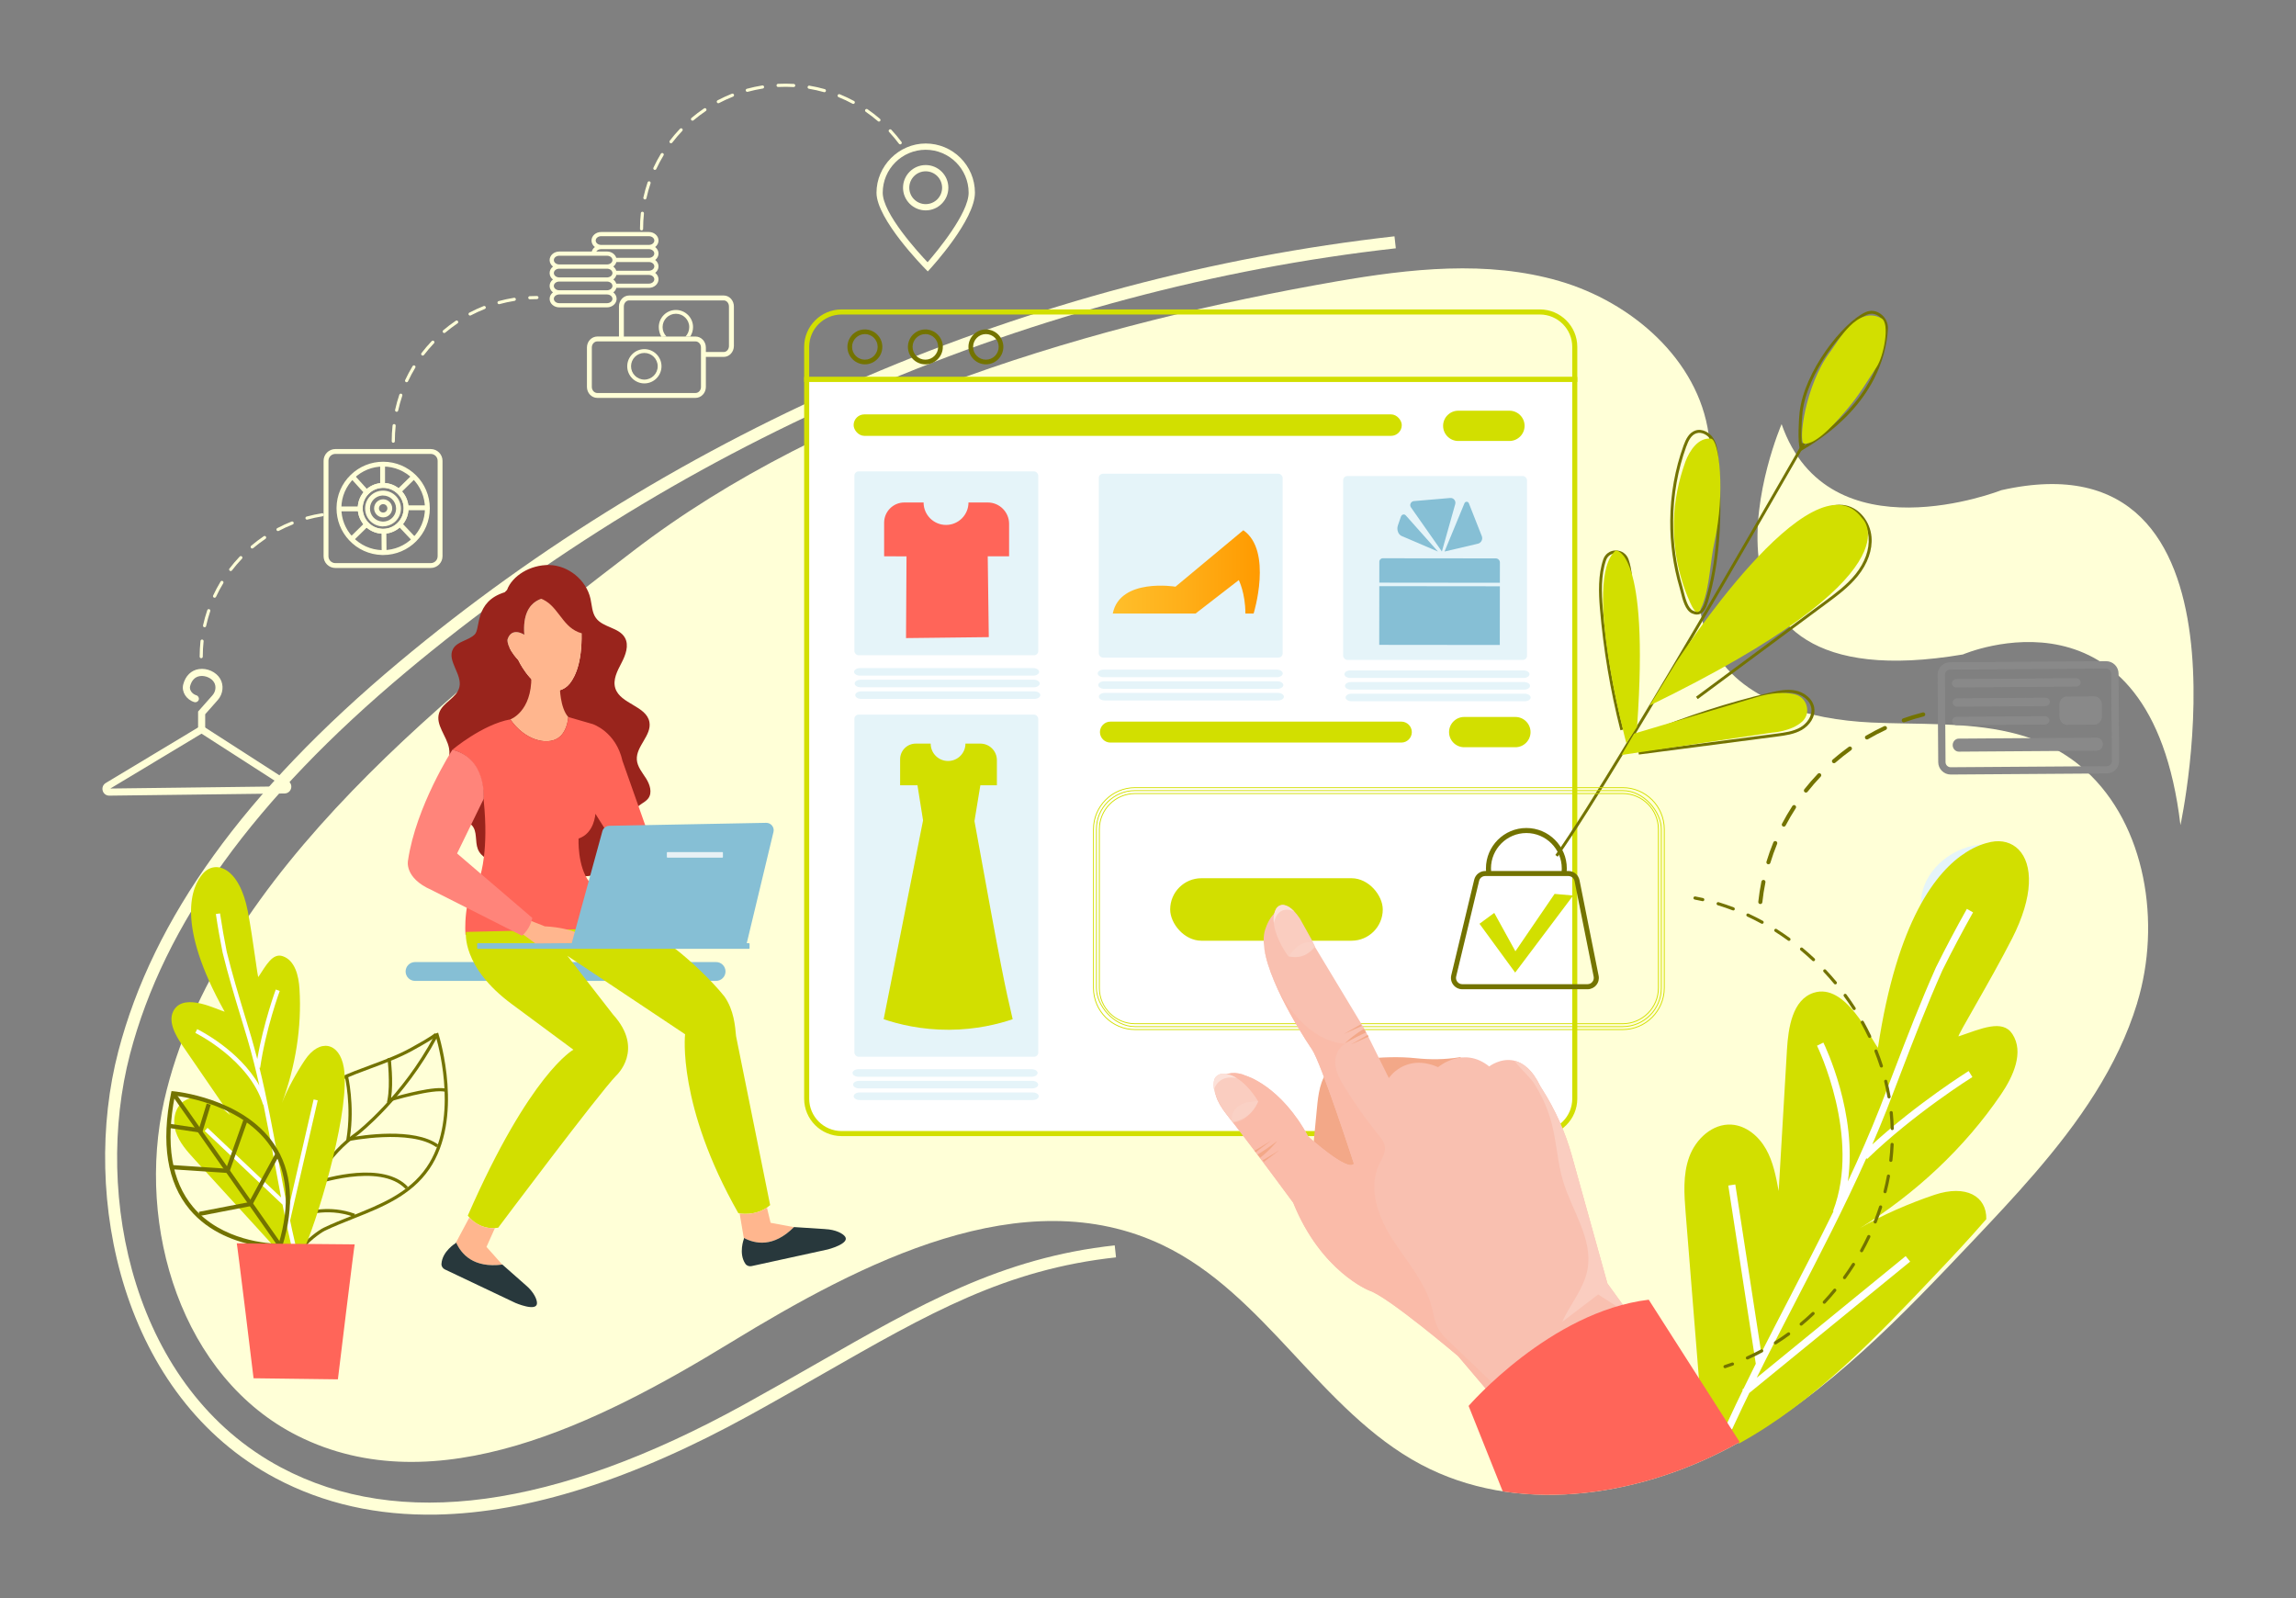 <?xml version="1.0" encoding="UTF-8"?>
<svg id="Layer_1" data-name="Layer 1" xmlns="http://www.w3.org/2000/svg" xmlns:xlink="http://www.w3.org/1999/xlink" viewBox="0 0 1080 751.83">
  <rect x="0" y="0" width="1080" height="751.83" fill="#808080" stroke="none"/>
  <defs>
    <style>
      .cls-1 {
        fill: #fff;
      }

      .cls-2 {
        fill: #e8f1f5;
      }

      .cls-3 {
        fill: #d2df00;
      }

      .cls-4 {
        opacity: .22;
      }

      .cls-4, .cls-5 {
        fill: #fce1d9;
      }

      .cls-6 {
        fill: #ffffd7;
      }

      .cls-7 {
        fill: #ff6559;
      }

      .cls-8 {
        fill: #99241c;
      }

      .cls-9 {
        fill: #ff847a;
      }

      .cls-10 {
        fill: #facdc0;
      }

      .cls-11 {
        fill: #e5f4f9;
      }

      .cls-12 {
        fill: url(#_Áåçûìÿííûé_ãðàäèåíò_11);
      }

      .cls-13 {
        fill: #fabba9;
      }

      .cls-14 {
        fill: #28383c;
      }

      .cls-15 {
        fill: #898989;
      }

      .cls-16 {
        fill: #ffb68e;
      }

      .cls-17 {
        fill: #86bfd5;
      }

      .cls-18 {
        clip-path: url(#clippath);
      }

      .cls-19, .cls-20 {
        fill: none;
      }

      .cls-21 {
        fill: #737300;
      }

      .cls-22 {
        fill: #ff6558;
      }

      .cls-23 {
        fill: #f3a888;
      }

      .cls-24 {
        fill: #f9c0b0;
      }

      .cls-20 {
        stroke: #d2df00;
        stroke-miterlimit: 10;
        stroke-width: .4px;
      }
    </style>
    <clipPath id="clippath">
      <path class="cls-19" d="m77.24,517.7c-13.44,59.51,8.31,130.4,62.84,157.74,64.92,32.55,141.47-5.93,203.43-43.81,61.96-37.87,137.76-77.16,203.33-45.95,48.26,22.97,74.33,78.1,121.52,103.2,44.52,23.68,100.53,15.72,145.09-7.89,44.56-23.61,80.07-60.88,114.74-97.5,31.39-33.15,63.77-67.96,77.1-111.63,13.33-43.66,1.15-98.76-39.31-119.92-25.83-13.51-56.67-10.71-85.79-12.08-29.12-1.37-61.93-10.07-75.13-36.06-15.23-29.99,3.38-66.3-1.34-99.6-4.96-35.07-36.15-62.05-70.16-71.96-34-9.91-70.41-5.85-105.3.23-111.74,19.47-238.91,56.55-330.28,126.63-82.93,63.61-196.61,151.7-220.75,258.59Z"/>
    </clipPath>
    <linearGradient id="_Áåçûìÿííûé_ãðàäèåíò_11" data-name="Áåçûìÿííûé ãðàäèåíò 11" x1="523.43" y1="269.01" x2="592.6" y2="269.01" gradientUnits="userSpaceOnUse">
      <stop offset="0" stop-color="#ffbf2b"/>
      <stop offset=".45" stop-color="#ffb01a"/>
      <stop offset="1" stop-color="#ff9a00"/>
      <stop offset="1" stop-color="#fff"/>
    </linearGradient>
  </defs>
  <g>
    <path class="cls-6" d="m1005.29,471.86c-9.21,30.17-27.52,56.11-48.32,80.21-9.3,10.78-19.08,21.17-28.78,31.42-33.71,35.6-68.21,71.83-111.06,95.49-1.22.69-2.44,1.35-3.67,2-44.56,23.61-100.57,31.57-145.09,7.89-47.19-25.11-73.26-80.24-121.52-103.21-65.57-31.21-141.37,8.08-203.34,45.95-61.96,37.88-138.51,76.36-203.44,43.81-54.53-27.35-76.27-98.24-62.84-157.75,24.14-106.89,137.82-194.98,220.75-258.6,91.37-70.09,218.54-107.16,330.28-126.63,34.9-6.07,71.29-10.14,105.29-.22,34.01,9.91,65.2,36.89,70.16,71.97,4.71,33.3-13.89,69.6,1.35,99.6,13.19,25.99,46,34.69,75.12,36.06,21.77,1.02,44.49-.28,65.36,4.64,7.05,1.65,13.89,4.02,20.43,7.43,5.55,2.9,10.57,6.45,15.06,10.52,28.25,25.55,35.75,71.73,24.24,109.4Z"/>
    <path class="cls-6" d="m205.54,712.44c-27.99.56-53.32-5.13-75.88-17.1-72.15-38.29-91.96-132.1-73.98-200.92,16.31-62.41,59.41-122.19,131.76-182.76,131.58-110.15,297.96-181.36,468.5-200.5l.63,5.64c-169.44,19.02-334.75,89.77-465.49,199.21-71.42,59.79-113.91,118.62-129.92,179.84-17.43,66.73,1.58,157.57,71.15,194.49,55.38,29.39,128.61,19.41,217.65-29.64,12.2-6.73,23.54-13.21,34.32-19.38,48.55-27.78,86.91-49.73,140.07-55.51l.61,5.64c-51.98,5.65-88,26.26-137.86,54.79-10.8,6.18-22.17,12.69-34.4,19.42-54.99,30.3-104.21,45.91-147.16,46.78Z"/>
    <path class="cls-6" d="m838.04,199.5s-57.19,132.43,85.28,108.35c0,0,88.29-38.12,102.33,80.26,0,0,40.13-185.61-84.28-157.52,0,0-81.27,32.11-103.34-31.1Z"/>
    <ellipse class="cls-11" cx="929.01" cy="419.77" rx="26.59" ry="21.07" transform="translate(-85.42 520.74) rotate(-30)"/>
  </g>
  <g>
    <path class="cls-15" d="m991.01,363.82l-73.4.51c-3.23.02-5.88-2.59-5.9-5.82l-.29-41.09c-.02-3.23,2.59-5.88,5.82-5.9l73.4-.51c3.23-.02,5.88,2.59,5.9,5.82l.29,41.09c.02,3.23-2.59,5.88-5.82,5.9Zm-73.75-48.84c-1.33,0-2.4,1.1-2.4,2.43l.29,41.09c0,1.33,1.1,2.4,2.43,2.4l73.4-.51c1.33,0,2.4-1.1,2.4-2.43l-.29-41.09c0-1.33-1.1-2.4-2.43-2.4l-73.4.51Z"/>
    <g>
      <path class="cls-15" d="m920.23,323.36l56.41-.4c1.13,0,2.05-.91,2.04-1.99s-.94-1.97-2.07-1.96l-56.41.4c-1.13,0-2.05.91-2.04,1.99,0,1.09.94,1.97,2.07,1.96Z"/>
      <path class="cls-15" d="m920.59,332.42l41.57-.29c1.13,0,2.05-.91,2.04-1.99s-.94-1.97-2.07-1.96l-41.57.29c-1.13,0-2.05.91-2.04,1.99s.94,1.97,2.07,1.96Z"/>
      <path class="cls-15" d="m961.93,340.82c1.13,0,2.05-.91,2.04-1.99s-.94-1.97-2.07-1.96l-41.57.29c-1.13,0-2.05.91-2.04,1.99s.94,1.97,2.07,1.96l41.57-.29Z"/>
      <path class="cls-15" d="m986.24,346.98l-64.85.45c-1.6.01-2.89,1.4-2.88,3.09.01,1.69,1.33,3.06,2.92,3.05l64.85-.45c1.6-.01,2.89-1.4,2.88-3.09-.01-1.69-1.33-3.06-2.92-3.05Z"/>
    </g>
    <path class="cls-15" d="m985.13,327.54l-12.95.09c-1.94.01-3.52,1.8-3.5,3.97l.04,5.43c.02,2.17,1.62,3.94,3.56,3.92l12.95-.09c1.94-.01,3.52-1.8,3.5-3.97l-.04-5.43c-.02-2.17-1.62-3.94-3.56-3.92Z"/>
  </g>
  <g>
    <path class="cls-17" d="m336.84,452.54h-141.62c-2.43,0-4.43,1.99-4.43,4.43s1.99,4.43,4.43,4.43h141.62c2.43,0,4.43-1.99,4.43-4.43s-1.99-4.43-4.43-4.43Z"/>
    <g>
      <path class="cls-8" d="m298.8,381.31c.87-2.73,4.48-3.48,6.17-5.81,1.95-2.69.72-6.5-1.06-9.31-1.78-2.81-4.13-5.52-4.35-8.83-.43-6.33,7.03-11.43,5.92-17.68-1.36-7.63-13.64-8.51-16.03-15.88-1.3-4,.91-8.19,2.86-11.91,1.95-3.72,3.69-8.31,1.61-11.96-2.75-4.82-10.27-4.71-13.56-9.18-1.89-2.56-1.91-5.98-2.6-9.09-1.95-8.79-10.39-15.7-19.39-15.88-9-.18-17.44,5.12-19.86,11.71l-1.1,1.1c-14.29,4.4-11.31,17.02-14.06,19.8-2.93,2.96-8.22,3.2-10.24,6.85-3.05,5.49,4.43,11.91,2.97,18.02-1.21,5.07-7.89,7.15-9.52,12.09-1.84,5.58,3.6,10.83,4.66,16.62.71,3.89-.62,7.84-2.18,11.47-1.56,3.63-3.4,7.24-3.78,11.18-.38,3.93,1.11,8.37,4.65,10.12,3.81,1.88,9.11.37,12.03,3.45,2.7,2.85,1.4,7.57,2.83,11.22,1.46,3.72,5.63,5.77,9.61,6.02,3.98.26,7.9-.92,11.78-1.85,3.88-.93,8-1.63,11.82-.47,3.04.93,5.59,2.96,8.15,4.84,2.56,1.88,5.32,3.71,8.47,4.14,3.15.43,6.76-.97,7.91-3.93,1.04-2.68-.11-5.95,1.35-8.43,1.42-2.41,4.71-2.98,7.48-2.54,2.76.44,5.42,1.6,8.21,1.66,2.8.05,5.98-1.54,6.31-4.32.63-5.23-8.68-8.22-7.07-13.24Zm-30.82-59.77c-2.53,3.21-6.92,4.42-10.74,2.97-8.59-3.26-13.45-14.04-13.45-14.04-5.71-6.15-5.05-9.67-5.05-9.67,1.98-6.15,7.91-2.2,7.91-2.2-1.54-18.68,12.31-17.58,12.31-17.58,12.97-.22,14.51,14.29,14.51,14.29.71,14.76-2.44,22.37-5.48,26.24Z"/>
      <path class="cls-16" d="m257.24,324.51c3.82,1.45,8.21.24,10.74-2.97,3.04-3.87,6.2-11.47,5.48-26.24,0,0-1.54-14.51-14.51-14.29,0,0-13.85-1.1-12.31,17.58,0,0-5.93-3.96-7.91,2.2,0,0-.66,3.52,5.05,9.67,0,0,4.86,10.79,13.45,14.04Z"/>
      <path class="cls-16" d="m263.35,323s0,9.89,3.96,14.29c-.16,1.81-.87,7.29-4.84,9.89-5.43,3.56-15.73.9-22.42-8.79,0,0,10.11-3.52,9.89-20.22,0,0,8.35,7.25,13.41,4.84Z"/>
      <path class="cls-8" d="m277.83,297.79c-3.86,1.16-8-1.01-10.84-3.88-2.84-2.87-4.88-6.46-7.79-9.25-2.91-2.79-7.21-4.75-10.97-3.29,0,0,8.82-6.93,18.46-2.04,3.84,1.95,6.42,5.66,7.55,9.82.72,2.66,2.4,5.92,6.27,7.25l-2.67,1.38Z"/>
      <path class="cls-22" d="m277.2,414.87c-5.71-7.47-5.05-20.44-5.05-20.44,7.47-2.42,7.91-11.65,7.91-11.65l4.29,6.81,19.34-.88-10.88-30.77c-3.08-13.85-14.07-17.36-14.07-17.36l-11.43-3.3c-.16,1.81-.87,7.29-4.84,9.89-5.43,3.56-15.73.9-22.42-8.79-13.19,2.42-27.25,14.29-27.25,14.29,16.04,3.96,14.73,23.96,14.73,23.96,2.42,23.08-1.54,34.95-1.54,34.95-8.57,9.89-7.03,28.13-7.03,28.13l82.2-3.3-12.73-9.81c-3.66-2.82-6.94-6.11-9.74-9.78l-1.49-1.94Z"/>
      <path class="cls-3" d="m219.17,438.38s-2.2,16.48,21.76,34.07l28.79,21.32s-20.22,10.77-49.67,78.02c0,0,5.05,7.25,14.29,5.71,0,0,47.03-62.78,55.53-71.58,0,0,13.48-12.16-1.47-28.65l-21.54-27.69,55.39,36.92s-3.88,33.33,25.06,84.18c0,0,8.35,1.9,14.95-3.81l-16.04-79.49c-.43-4.59-.95-12.23-5.49-18.68-6.3-7.91-16.85-17.58-22.86-22.2-5.57-3.37-11.14-6.74-16.7-10.11l-81.98,1.98Z"/>
      <g>
        <rect class="cls-17" x="224.45" y="443.66" width="128.13" height="2.64" rx=".3" ry=".3"/>
        <path class="cls-16" d="m249.61,433.11l6.7,2.64s15.93.33,22.53,7.8l-27.03.22-6.15-4.51,3.96-6.15Z"/>
        <path class="cls-17" d="m268.84,443.99l14.49-52.96c.4-1.5,1.75-2.55,3.3-2.58l73.75-1.4c2.28-.04,3.99,2.08,3.45,4.3l-12.57,52.32-82.42.33Z"/>
        <rect class="cls-2" x="313.68" y="400.8" width="26.37" height="2.64" rx=".3" ry=".3"/>
      </g>
      <path class="cls-9" d="m212.8,352.67s-17.14,26.59-20.88,52.09c0,0-1.98,8.13,10.99,13.85l42.64,21.54c.86-.76,2.05-1.98,3.08-3.74,1.05-1.8,1.53-3.48,1.76-4.62-11.79-10.11-23.59-20.22-35.39-30.33l12.53-25.71s1.54-19.12-14.73-23.08Z"/>
      <path class="cls-16" d="m228.84,586.52l3.96-8.84c-6.34.43-10.45-3.26-12.02-5l-6.26,11.74c2.46,5.47,8.14,12.19,21.79,10.43l-.22-.19-7.25-8.13Z"/>
      <path class="cls-14" d="m247.31,604.54l-10.99-9.7c-13.65,1.77-19.33-4.96-21.79-10.43l-.18.35s-6.34,3.81-6.69,9.77c-.06,1.11.62,2.13,1.62,2.6l33.2,15.76s9.91,4.26,10.11.22c.09-1.82-1.49-5.38-5.27-8.57Z"/>
      <path class="cls-16" d="m373.19,577.18l-10.71-1.99-1.73-7.16c-5.22,3.55-11.01,3.05-12.84,2.77l1.95,11.48c5.29,2.82,13.9,4.66,23.61-5.09l-.29-.02Z"/>
      <path class="cls-14" d="m388.11,578.14l-14.63-.94c-9.72,9.75-18.32,7.91-23.61,5.09l.07.39s-2.69,6.89.69,11.82c.63.91,1.79,1.3,2.87,1.07l35.9-7.85s10.45-2.7,8.13-6.01c-1.04-1.49-4.47-3.34-9.42-3.55Z"/>
    </g>
  </g>
  <g>
    <g>
      <path class="cls-21" d="m141.01,590.58l-.76-1.52c-5.67-13.67-8.59-25.05-9.21-35.88-.88-15.3,4.61-29.13,15.05-37.95,8-6.76,18.18-10.52,28.02-14.16,6.49-2.4,13.2-4.88,19.14-8.19l.33-.18c9.87-5.4,10.96-6.66,11.08-6.86-.03.04-.08.21-.01.41l1.43-.5h0s0,0,0,0c.02.05.03.1.05.15.86,2.71,12.15,40.27-4.22,64.06-8.61,12.52-22.38,17.99-35.68,23.28-4.48,1.78-9.11,3.62-13.45,5.7-1.82.87-9.19,6.07-10.39,9.56-.2.57-.2,1.03-.02,1.39l-1.36.68Zm64.03-103.03c-1.38,1.12-4.39,3.01-10.74,6.49l-.32.17c-6.04,3.36-12.81,5.86-19.35,8.29-9.72,3.6-19.77,7.31-27.57,13.9-10.07,8.5-15.36,21.88-14.52,36.7.59,10.38,3.35,21.3,8.65,34.3,1.93-4.04,9.2-9,10.91-9.82,4.39-2.1,9.04-3.95,13.55-5.74,13.1-5.21,26.64-10.59,34.99-22.73,14.77-21.47,6.38-54.62,4.38-61.55Z"/>
      <path class="cls-21" d="m140.17,586.87c-.02-.33-1.58-33.63,27.61-54.48.19-.15,21.26-16.53,36.54-45.22l1.34.71c-15.44,28.99-36.76,45.56-36.97,45.73-28.54,20.38-27.01,52.85-27,53.18l-1.51.09Z"/>
      <path class="cls-21" d="m182.01,518.56l.25-1.24c1.47-7.37,0-19.35,0-19.47l1.5-.19c.06.48,1.37,11.14.21,18.73,4.61-1.34,21.07-5.9,26.19-4.19l-.48,1.44c-5.4-1.8-26.24,4.49-26.45,4.55l-1.21.37Z"/>
      <path class="cls-21" d="m205.3,539.68c-12.09-8.8-41.18-2.96-41.47-2.9l-1.08.22.18-1.09c2.6-15.57-.71-29.5-.75-29.64l1.47-.36c.03.14,3.27,13.73.94,29.17,5.52-1.01,30.18-4.94,41.6,3.37l-.89,1.23Z"/>
      <path class="cls-21" d="m190.79,559.3c-12.03-12.76-43.23-1.81-43.54-1.7l-1.09.39.08-1.15c.73-10.62-10.01-27.8-10.12-27.97l1.28-.81c.44.7,10.42,16.66,10.39,27.76,5.74-1.89,32.55-9.81,44.1,2.45l-1.1,1.04Z"/>
      <path class="cls-21" d="m141.38,572.63l-10.2-16.87,1.3-.78,9.52,15.75c2.59-.96,12.83-4.15,24.96.23l-.52,1.43c-13.21-4.77-24.34-.07-24.46-.02l-.61.26Z"/>
    </g>
    <g>
      <path class="cls-3" d="m143.26,587.12c8.04-19,21.54-66.46,18.46-84.95-1.98-11.9-11.41-13.89-18.35-3.47-3.81,5.71-8.27,13.69-10.73,20.1,6.32-17.06,9.37-35.54,8.23-53.7-.38-6.09-2.09-13.33-7.85-15.31-4.77-1.64-7.78,4.17-11.47,9.74-.4.6-2.4-17.3-4.96-30.75-3.97-20.83-15.3-24.62-21.23-17.76-5.05,5.85-12.99,23.21,10.32,64.87-3.33-.81-18.35-8.93-23.65-1.12-3.5,5.16.37,12.05,3.9,17.19l22.38,32.61c-3.07-2.74-6.22-5.52-10.01-7.11-3.79-1.59-8.42-1.79-11.82.52-4.4,2.99-5.42,9.32-3.79,14.38,1.63,5.06,5.31,9.16,8.9,13.08,12.63,13.83,25.26,27.67,37.88,41.5l13.78.18Z"/>
      <path class="cls-1" d="m136.44,574.21l13.02-56.61-1.93-.45-12.05,52.43c-1.56-7.69-3.01-15.51-4.51-23.67-2.65-14.4-5.37-29.18-8.92-43.66l.32.05c2.6-18.19,9.14-35.98,9.21-36.16l-1.86-.69c-.06.17-5.79,15.75-8.7,32.75-.88-3.41-1.79-6.81-2.77-10.17-.81-2.71-1.63-5.42-2.45-8.13l-.57-1.87c-3.1-10.2-6.09-20.19-8.58-30.35-.59-2.93-1.15-5.9-1.67-8.9-.53-3-1.02-6.05-1.48-9.13l-1.96.29c.46,3.11.96,6.16,1.49,9.18.53,3.02,1.09,6,1.69,8.99,2.51,10.25,5.51,20.27,8.62,30.5l.57,1.87c.82,2.71,1.64,5.42,2.45,8.12,2.12,7.21,3.96,14.57,5.62,21.98-9.44-16.68-28.31-26.04-29.23-26.49l-.87,1.78c.25.12,25.47,12.62,31.89,33.78l.15-.05c1.84,8.92,3.5,17.87,5.12,26.68,1.03,5.62,2.09,11.33,3.19,17.01l-34.6-32.75-1.36,1.44,36.63,34.67c.5,2.53,1.02,5.04,1.54,7.54l-.11.49.23.05c.3,1.43.6,2.87.91,4.28.97,4.25,1.51,6.68,1.51,6.68l1.94-.43s-.54-2.44-1.51-6.69c-.32-1.45-.62-2.91-.93-4.36Z"/>
    </g>
    <g>
      <path class="cls-21" d="m120.82,585.97c-9.25-1.7-22.38-6.02-31.57-16.99-10.65-12.73-13.6-31.19-8.76-54.88l.18-.86.88.07c.32.03,32.54,2.96,47.39,24.89,8.48,12.53,9.77,28.74,3.82,48.16l-.21.68-.71.02c-.11,0-4.64.08-11.01-1.09Zm-38.56-70.59c-4.46,22.63-1.6,40.22,8.51,52.31,13.5,16.14,36.03,17.31,40.31,17.39,5.52-18.51,4.25-33.91-3.78-45.76-12.97-19.16-39.85-23.29-45.03-23.93Z"/>
      <rect class="cls-21" x="105.64" y="506.35" width="1.98" height="87.67" transform="translate(-296.61 160.99) rotate(-35.05)"/>
      <polygon class="cls-21" points="79.51 530.58 79.81 528.62 93.68 530.69 97.23 519.1 99.12 519.68 95.08 532.91 79.51 530.58"/>
      <polygon class="cls-21" points="81.06 550.02 81.2 548.04 106.35 549.72 114.48 526.76 116.35 527.43 107.72 551.8 81.06 550.02"/>
      <polygon class="cls-21" points="93.92 571.98 93.54 570.04 117.13 565.47 129.86 542.04 131.6 542.99 118.43 567.24 93.92 571.98"/>
    </g>
    <path class="cls-7" d="m111.34,584.84c0-1.98,7.93,63.48,7.93,63.48l39.67.5s7.93-65.46,7.93-63.48l-55.54-.5Z"/>
  </g>
  <g>
    <path class="cls-3" d="m946.42,441.53c-10.47,20.52-26.26,46.35-25.12,45.96,10.64-3.6,20.63-8.22,25.28-1.12,5.62,8.59.42,19.97-5.35,28.44-17.22,25.31-40.32,46.71-66.3,62.88,9.87-5.98,24.02-11.98,34.97-15.64,15-5.01,24.64.7,24.42,11.42-7.73,8.96-15.86,17.6-23.93,26.12-28.02,29.6-56.71,59.72-92.33,79.39l-17.59-14.02c-2.52-31.4-5.04-62.79-7.55-94.2-.71-8.92-1.39-18.15,1.67-26.55,3.05-8.42,10.93-15.77,19.86-15.2,6.9.43,12.85,5.47,16.24,11.49,3.4,6.01,4.71,12.96,5.97,19.76,1.31-22.14,2.6-44.26,3.89-66.4.62-10.46,2.58-23.62,12.54-26.86,15.08-4.92,26.67,21.35,30.26,25.87,9.06-59.99,27.51-83.14,41.49-91.97,4.51-2.87,8.57-4.23,11.68-4.86,10.18-2.04,18.59,5.04,17.82,19.78-.35,6.92-2.74,15.55-7.91,25.7Z"/>
    <path class="cls-1" d="m822.84,655.24l75.66-61.8-2.11-2.59-70.07,57.23c5.85-11.83,12-23.71,18.41-36.09,11.33-21.87,22.94-44.31,33.16-67.2l.38.39c22.21-21.49,49.24-38.39,49.51-38.55l-1.76-2.83c-.26.16-23.93,14.96-45.33,34.54,2.35-5.44,4.65-10.89,6.8-16.37,1.72-4.43,3.42-8.88,5.13-13.34l1.18-3.07c6.39-16.75,12.73-33.11,19.89-49.18,2.24-4.51,4.56-9.02,6.95-13.55,2.4-4.54,4.88-9.09,7.45-13.66l-2.91-1.64c-2.59,4.6-5.08,9.18-7.49,13.74-2.41,4.56-4.74,9.1-7.02,13.69-7.22,16.2-13.58,32.62-19.99,49.41l-1.18,3.07c-1.7,4.45-3.4,8.89-5.11,13.31-4.62,11.77-9.77,23.44-15.19,35,4.65-31.89-10.76-63.78-11.52-65.33l-2.99,1.47c.21.43,20.83,43.03,7.54,77.76l.24.09c-6.75,13.76-13.77,27.35-20.7,40.72-4.42,8.53-8.91,17.21-13.3,25.89l-12.21-79.19-3.3.51,12.93,83.84c-1.94,3.88-3.85,7.75-5.72,11.61l-.65.53.25.3c-1.07,2.21-2.17,4.43-3.2,6.62-3.09,6.64-4.89,10.43-4.89,10.43l3.01,1.43s1.8-3.8,4.9-10.45c1.07-2.26,2.17-4.5,3.26-6.75Z"/>
  </g>
  <g>
    <path class="cls-3" d="m741.93,179.68h-363.67v-16.52c0-9.71,7.9-17.61,17.61-17.61h328.45c9.71,0,17.61,7.9,17.61,17.61v16.52Zm-361.29-2.37h358.92v-14.14c0-8.4-6.83-15.23-15.24-15.23h-328.45c-8.4,0-15.24,6.83-15.24,15.23v14.14Z"/>
    <g>
      <path class="cls-1" d="m379.45,178.5v338.3c0,9.03,7.39,16.42,16.42,16.42h328.45c9.03,0,16.42-7.39,16.42-16.42V178.5h-361.29Z"/>
      <path class="cls-3" d="m724.32,534.41h-328.45c-9.71,0-17.61-7.9-17.61-17.61V177.31h363.67v339.49c0,9.71-7.9,17.61-17.61,17.61ZM380.63,179.68v337.12c0,8.4,6.83,15.23,15.24,15.23h328.45c8.4,0,15.24-6.83,15.24-15.23V179.68h-358.92Z"/>
    </g>
    <path class="cls-21" d="m406.82,171.38c-4.53,0-8.21-3.68-8.21-8.21s3.68-8.21,8.21-8.21,8.21,3.68,8.21,8.21-3.68,8.21-8.21,8.21Zm0-14.23c-3.32,0-6.02,2.7-6.02,6.02s2.7,6.02,6.02,6.02,6.02-2.7,6.02-6.02-2.7-6.02-6.02-6.02Z"/>
    <path class="cls-21" d="m435.28,171.38c-4.53,0-8.21-3.68-8.21-8.21s3.68-8.21,8.21-8.21,8.21,3.68,8.21,8.21-3.68,8.21-8.21,8.21Zm0-14.23c-3.32,0-6.02,2.7-6.02,6.02s2.7,6.02,6.02,6.02,6.02-2.7,6.02-6.02-2.7-6.02-6.02-6.02Z"/>
    <path class="cls-21" d="m463.75,171.38c-4.53,0-8.21-3.68-8.21-8.21s3.68-8.21,8.21-8.21,8.21,3.68,8.21,8.21-3.68,8.21-8.21,8.21Zm0-14.23c-3.32,0-6.02,2.7-6.02,6.02s2.7,6.02,6.02,6.02,6.02-2.7,6.02-6.02-2.7-6.02-6.02-6.02Z"/>
  </g>
  <g>
    <path class="cls-21" d="m732.73,402.98l-1.12-.79c30.66-43.28,128.58-215.43,129.56-217.16l1.19.68c-.99,1.73-98.94,173.94-129.64,217.28Z"/>
    <path class="cls-21" d="m847.02,212.16l-.29-.74c-1.28-3.24-.55-14.67-.23-17.45l.68.08-.68-.08c2.14-19.19,20.32-42.25,31.05-47.14,2.24-1.02,4.76-.76,6.9.71,2.39,1.63,3.76,4.39,3.6,7.2-.74,12.92-6.96,37.51-40.34,57.04l-.69.4Zm33.32-64.58c-.76,0-1.51.16-2.23.49-10.45,4.76-28.16,27.29-30.26,46.05-.39,3.52-.82,12.53-.08,16.01,32.17-19.13,38.19-42.94,38.91-55.49.13-2.33-1.02-4.63-3.01-5.99-1.05-.72-2.19-1.08-3.33-1.08Z"/>
    <path class="cls-21" d="m798.16,289.07c-.71,0-1.47-.18-2.27-.53-3.16-1.39-4.41-6.46-5.32-10.15-.19-.77-.36-1.48-.54-2.06-2.99-10.2-4.46-20.8-4.37-31.52.1-12.22,2.21-24.08,6.26-35.27h0c1.04-2.87,2.5-5.93,5.44-6.99,3.32-1.19,6.9.98,8.57,3.63,1.68,2.68,2.06,5.82,2.33,9.08,2.26,27.23.62,50.05-4.87,67.84-.74,2.4-1.7,4.75-3.64,5.64-.5.23-1.03.34-1.6.34Zm-4.95-79.07c-4,11.04-6.08,22.75-6.18,34.81-.09,10.59,1.36,21.06,4.32,31.13.18.6.36,1.33.55,2.12.8,3.23,2.01,8.11,4.54,9.23,1.09.48,1.99.54,2.75.2,1.46-.67,2.29-2.8,2.9-4.79,5.44-17.62,7.06-40.27,4.82-67.32-.26-3.08-.61-6.05-2.13-8.46-1.39-2.2-4.29-4.02-6.95-3.07-2.41.86-3.68,3.6-4.61,6.17h0Z"/>
    <path class="cls-21" d="m798.59,328.84l-.81-1.1,60.51-44.85c5.12-3.79,10.41-7.71,14.47-12.74,4.48-5.56,6.68-11.76,6.19-17.46-.56-6.62-5.14-12.34-10.87-13.59-8.2-1.78-15.62,4.96-20.41,10.92-9.18,11.43-15.89,25.01-19.39,39.25l-1.33-.33c3.55-14.43,10.34-28.19,19.65-39.78,5.03-6.27,12.9-13.34,21.77-11.4,6.31,1.37,11.34,7.6,11.95,14.81.52,6.05-1.79,12.6-6.49,18.43-4.17,5.17-9.53,9.14-14.72,12.98l-60.51,44.85Z"/>
    <path class="cls-21" d="m762.22,343.5c-4.78-18.76-8.02-38.06-9.65-57.35-.61-7.3-.9-15.75,1.59-23.05.86-2.53,3.17-4.17,5.87-4.18h.03c2.74,0,5.08,1.65,5.98,4.21,1.78,5.04,1.93,10.97,1.83,16.1l-.77,43.49-1.37-.02.77-43.49c.09-5.01-.05-10.78-1.75-15.62-.71-2.01-2.55-3.3-4.7-3.3h-.02c-1.68,0-3.76.87-4.58,3.26-2.41,7.06-2.13,15.33-1.52,22.49,1.62,19.22,4.85,38.44,9.61,57.13l-1.33.34Z"/>
    <path class="cls-21" d="m770.88,354.91l-.18-1.36,65.14-8.48c3.62-.47,7.73-1.01,11.06-2.95,2.87-1.68,5.7-5.2,5.12-8.98-.6-3.87-4.45-6.35-7.78-7-3.68-.72-7.41.03-11.55,1.02-19.52,4.65-38.83,10.88-57.38,18.53l-.52-1.26c18.62-7.68,38-13.93,57.59-18.6,4.14-.98,8.17-1.81,12.14-1.03,3.78.74,8.16,3.61,8.87,8.14.69,4.44-2.41,8.41-5.78,10.37-3.57,2.08-7.82,2.64-11.58,3.13l-65.14,8.48Z"/>
    <path class="cls-3" d="m792.77,217.2c2.02-5.37,6.1-11.46,12.01-10.87,3.96.39,6.8,25.59,1.71,48.42-2.1,9.41-2.2,20.98-5.72,29.97-2.01,5.13-3.55,3.45-5.6-.96-1.83-3.95-3.31-8.06-4.49-12.23-2.42-8.5-3.53-17.34-3.33-26.16.23-9.65,2.15-19.04,5.42-28.16Z"/>
    <path class="cls-3" d="m860.96,165.39c3.7-4.91,12.74-21.92,24.08-15.62,4.11,2.28,1.01,17.87-2.28,22.82-4.9,7.39-8.12,13.1-13.87,19.84-3.59,4.22-14.39,17.2-20.36,16.21-2.74-.46.46-27.38,12.43-43.25Z"/>
    <path class="cls-3" d="m788.3,311.77s64.34-99.94,87.62-67.99c0,0,28.75,25.56-99.94,88.07l12.32-20.08Z"/>
    <path class="cls-3" d="m765.03,349.65s-20.95-77.42-5-90.73c0,0,15.95-.99,10.02,82.98l-5.02,7.76Z"/>
    <path class="cls-3" d="m768.68,345.08l-5.93,10.04,70.73-10.5s9.04-.46,14.24-5.19c4.31-3.93,2.44-11.19-3.19-12.74-3.46-.95-8.58-1.19-16.07.59l-59.78,17.8Z"/>
  </g>
  <rect class="cls-3" x="401.53" y="194.92" width="257.84" height="10.1" rx="5.05" ry="5.05"/>
  <g>
    <rect class="cls-11" x="401.89" y="221.74" width="86.49" height="86.49" rx="1.98" ry="1.98"/>
    <rect class="cls-11" x="516.85" y="222.84" width="86.49" height="86.49" rx="1.98" ry="1.98"/>
    <rect class="cls-11" x="631.8" y="223.93" width="86.49" height="86.49" rx="1.98" ry="1.98"/>
  </g>
  <rect class="cls-11" x="401.89" y="336.15" width="86.49" height="160.94" rx="1.98" ry="1.98"/>
  <path class="cls-3" d="m659.17,339.44h-136.85c-2.71,0-4.93,2.22-4.93,4.93h0c0,2.71,2.22,4.93,4.93,4.93h136.85c2.71,0,4.93-2.22,4.93-4.93h0c0-2.71-2.22-4.93-4.93-4.93Z"/>
  <path class="cls-3" d="m712.82,337.25h-24.09c-3.91,0-7.12,3.2-7.12,7.12h0c0,3.91,3.2,7.12,7.12,7.12h24.09c3.91,0,7.12-3.2,7.12-7.12h0c0-3.91-3.2-7.12-7.12-7.12Z"/>
  <path class="cls-3" d="m710.02,193.19h-24.09c-3.91,0-7.12,3.2-7.12,7.12s3.2,7.12,7.12,7.12h24.09c3.91,0,7.12-3.2,7.12-7.12s-3.2-7.12-7.12-7.12Z"/>
  <g>
    <g>
      <rect class="cls-20" x="515.73" y="371.89" width="265.72" height="111.02" rx="18.18" ry="18.18"/>
      <path class="cls-20" d="m763.28,484.3h-229.36c-10.79,0-19.57-8.78-19.57-19.57v-74.66c0-10.79,8.78-19.57,19.57-19.57h229.36c10.79,0,19.57,8.78,19.57,19.57v74.66c0,10.79-8.78,19.57-19.57,19.57Zm-229.36-111.02c-9.26,0-16.8,7.53-16.8,16.8v74.66c0,9.26,7.53,16.8,16.8,16.8h229.36c9.26,0,16.8-7.53,16.8-16.8v-74.66c0-9.26-7.53-16.8-16.8-16.8h-229.36Z"/>
    </g>
    <rect class="cls-3" x="550.43" y="413.11" width="100" height="29.39" rx="14.69" ry="14.69"/>
    <g>
      <path class="cls-21" d="m751.96,458.95l-8.99-44.95c-.5-2.48-2.7-4.29-5.23-4.29h-.79c.03-.42.05-.82.05-1.21,0-10.49-8.53-19.02-19.02-19.02s-19.02,8.53-19.02,19.02c0,.39.02.79.05,1.21h-.38c-2.48,0-4.61,1.68-5.19,4.09l-10.79,44.95c-.38,1.6-.02,3.26,1,4.55,1.02,1.29,2.54,2.03,4.19,2.03h58.9c1.6,0,3.11-.71,4.12-1.95,1.02-1.24,1.42-2.85,1.1-4.43Zm-50.63-50.45c0-9.18,7.47-16.65,16.65-16.65s16.65,7.47,16.65,16.65c0,.38-.02.78-.05,1.21h-33.19c-.04-.43-.05-.83-.05-1.21Zm47.69,53.37c-.56.69-1.4,1.08-2.29,1.08h-58.9c-.91,0-1.76-.41-2.32-1.13-.56-.72-.77-1.63-.55-2.52l10.79-44.95c.32-1.34,1.5-2.27,2.88-2.27h39.12c1.4,0,2.62,1,2.9,2.38l8.99,44.95c.17.87-.05,1.77-.61,2.45Z"/>
      <polygon class="cls-3" points="731.25 420.48 712.82 447.47 702.87 429.41 695.93 434.53 712.71 457.49 739.98 421.24 731.25 420.48"/>
    </g>
  </g>
  <g>
    <path class="cls-11" d="m485.97,314.26h-81.41c-1.55,0-2.82.8-2.82,1.78s1.27,1.78,2.82,1.78h81.41c1.55,0,2.82-.8,2.82-1.78s-1.27-1.78-2.82-1.78Z"/>
    <path class="cls-11" d="m486.25,319.73h-81.41c-1.55,0-2.82.8-2.82,1.78s1.27,1.78,2.82,1.78h81.41c1.55,0,2.82-.8,2.82-1.78s-1.27-1.78-2.82-1.78Z"/>
    <path class="cls-11" d="m486.52,325.2h-81.41c-1.55,0-2.82.8-2.82,1.78s1.27,1.78,2.82,1.78h81.41c1.55,0,2.82-.8,2.82-1.78s-1.27-1.78-2.82-1.78Z"/>
  </g>
  <g>
    <path class="cls-11" d="m600.57,314.99h-81.41c-1.55,0-2.82.8-2.82,1.78s1.27,1.78,2.82,1.78h81.41c1.55,0,2.82-.8,2.82-1.78s-1.27-1.78-2.82-1.78Z"/>
    <path class="cls-11" d="m600.84,320.46h-81.41c-1.55,0-2.82.8-2.82,1.78s1.27,1.78,2.82,1.78h81.41c1.55,0,2.82-.8,2.82-1.78s-1.27-1.78-2.82-1.78Z"/>
    <path class="cls-11" d="m601.11,325.93h-81.41c-1.55,0-2.82.8-2.82,1.78s1.27,1.78,2.82,1.78h81.41c1.55,0,2.82-.8,2.82-1.78s-1.27-1.78-2.82-1.78Z"/>
  </g>
  <g>
    <path class="cls-11" d="m716.62,315.35h-81.41c-1.55,0-2.82.8-2.82,1.78s1.27,1.78,2.82,1.78h81.41c1.55,0,2.82-.8,2.82-1.78s-1.27-1.78-2.82-1.78Z"/>
    <path class="cls-11" d="m716.89,320.83h-81.41c-1.55,0-2.82.8-2.82,1.78s1.27,1.78,2.82,1.78h81.41c1.55,0,2.82-.8,2.82-1.78s-1.27-1.78-2.82-1.78Z"/>
    <path class="cls-11" d="m717.17,326.3h-81.41c-1.55,0-2.82.8-2.82,1.78s1.27,1.78,2.82,1.78h81.41c1.55,0,2.82-.8,2.82-1.78s-1.27-1.78-2.82-1.78Z"/>
  </g>
  <g>
    <path class="cls-11" d="m485.25,502.93h-81.41c-1.55,0-2.82.8-2.82,1.78s1.27,1.78,2.82,1.78h81.41c1.55,0,2.82-.8,2.82-1.78s-1.27-1.78-2.82-1.78Z"/>
    <path class="cls-11" d="m485.52,508.41h-81.41c-1.55,0-2.82.8-2.82,1.78s1.27,1.78,2.82,1.78h81.41c1.55,0,2.82-.8,2.82-1.78s-1.27-1.78-2.82-1.78Z"/>
    <path class="cls-11" d="m485.79,513.88h-81.41c-1.55,0-2.82.8-2.82,1.78s1.27,1.78,2.82,1.78h81.41c1.55,0,2.82-.8,2.82-1.78s-1.27-1.78-2.82-1.78Z"/>
  </g>
  <g class="cls-18">
    <g>
      <g>
        <path class="cls-23" d="m617.98,536.73l1.48-15.41c.61-6.3,1.43-13.85,5.92-18.31,4.3-4.26,25.83-6.83,40.47-5.25,6.9.74,13.86.67,20.72-.44l.74-.12-50.32,51.86s-17.98,1.04-19.01-12.34Z"/>
        <path class="cls-24" d="m739.42,543.81l16.68,59.93,9.59,13.23s-.3.11-.85.32c-5.67,2.22-38.57,15.52-62.16,34.16-1.07.84-2.12,1.69-3.14,2.55l-13.69-16.12s-33.11-28.09-41.73-30.8c0,0-22.72-8.86-35.81-41.34,0,0-15.51-21.1-26.68-35.62-1.65-2.14-3.2-4.14-4.6-5.9-5.12-6.48-6.52-11.42-4.66-15.05.37-.73.87-1.4,1.5-2.04,2.69-2.69,7.69-3.18,12.2-1.1,0,0,16.34,4.64,29.28,28.55,0,0,18.63,16.92,21.51,12.82,0,0-15.42-47.62-19.77-53.85,0,0-19.78-28.79-22.39-47.54-.51-3.65-.37-6.92.69-9.52,0,0,2.05-6.51,6.1-8.17,2.55-1.04,5.88-.16,10.01,5.43l7.09,11.75,20.52,34.04,1.01,1.67,1.83,3.04.1.2.42.83,10.83,21.83s7.67-11.86,23.16-5.14c0,0,11.84-10.16,24.04-.33,0,0,5.33-4.18,11.73-2.73,4.06.93,8.55,4.14,12.38,12.15l.72,1.14c6.24,9.77,11,20.42,14.1,31.6Z"/>
        <path class="cls-10" d="m618.53,445.25c-2.41,2.78-5.78,6.06-12.53,4.56,0,0-6.04-7.92-6.81-15.62-.17-1.49-.13-2.96.2-4.37.17-.73.42-1.4.73-2.03.7-1.42,2.23-2.34,3.79-2.09,1.46.22,3.08,1.12,4.91,3.04.83.87,1.7,1.96,2.59,3.28l5.78,10.38,1.36,2.86Z"/>
        <path class="cls-13" d="m702.67,651.45c-1.07.84-2.12,1.69-3.14,2.55l-13.69-16.12s-33.11-28.09-41.73-30.8c0,0-22.72-8.86-35.81-41.34,0,0-15.51-21.1-26.68-35.62-1.65-2.14-3.2-4.14-4.6-5.9-5.12-6.48-6.52-11.42-4.66-15.05.37-.73.87-1.4,1.5-2.04,2.69-2.69,7.69-3.18,12.2-1.1,0,0,16.34,4.64,29.28,28.55,0,0,18.63,16.92,21.51,12.82,0,0-15.42-47.62-19.77-53.85,0,0-19.78-28.79-22.39-47.54,2.01,8.83,4.9,17.21,9.97,25.18,6.45,10.12,16.43,19.2,28.41,19.81-3.6,1.5-5.33,5.87-4.96,9.75.37,3.9,2.39,7.41,4.44,10.73,4.83,7.81,10.15,15.3,15.92,22.44,1.25,1.54,2.55,3.16,2.91,5.11.57,3.12-1.44,6.05-2.76,8.92-5.19,11.25-.3,24.59,6.4,35.01,6.69,10.43,15.33,20.03,18.49,32.01.88,3.33,1.33,6.84,2.97,9.88,1.39,2.59,3.55,4.67,5.68,6.69,6.12,5.84,12.24,11.69,18.37,17.53.76.73,1.54,1.5,2.14,2.37Z"/>
        <path class="cls-10" d="m739.42,543.81l16.68,59.93,9.59,13.23s-.3.11-.85.32c-4.36-2.79-8.73-5.6-13.11-8.39-5.63,4.29-11.27,8.6-16.9,12.9,3.75-8.31,10.16-15.55,11.88-24.5,2.74-14.36-7.24-27.69-11.46-41.7-2.6-8.64-2.99-17.79-5.2-26.53-1.76-7.04-4.75-13.77-8.71-19.86-1.08-1.67-5.97-6.46-9.12-10.29,4.06.93,8.55,4.14,12.38,12.15l.72,1.14c6.24,9.77,11,20.42,14.1,31.6Z"/>
        <path class="cls-10" d="m591.84,518.09s-2.69,8.24-12.07,9.73c-1.58-2.13-3.25-4.01-4.43-5.89-2.15-3.42-3.49-6.24-4.09-8.68-.49-1.93-.52-3.63-.13-5.22.49-1.92,2.73-3.27,4.85-2.96.53.08,1.11.2,1.72.32,1.19.24,2.57.81,4.04,1.72,3.15,1.96,6.79,5.52,10.11,10.96Z"/>
        <g>
          <path class="cls-23" d="m642.56,485.65c-2.71,1.21-6.07,2.87-9.96,5.12,0,0,3.8-3.77,8.94-6.79l1.01,1.67Z"/>
          <polygon class="cls-23" points="640.5 482.65 632.18 486.35 640.08 481.83 640.5 482.65"/>
          <polygon class="cls-23" points="643.74 487.62 635.43 491.31 643.32 486.8 643.74 487.62"/>
        </g>
        <g>
          <path class="cls-23" d="m591.54,543.07c2.54-1.54,5.66-3.62,9.23-6.34,0,0-3.29,4.22-8.02,7.86l-1.22-1.53Z"/>
          <polygon class="cls-23" points="593.97 545.78 601.75 541.07 594.49 546.55 593.97 545.78"/>
          <polygon class="cls-23" points="590.13 541.26 597.91 536.55 590.65 542.03 590.13 541.26"/>
        </g>
      </g>
      <path class="cls-7" d="m710.32,710.18l-19.51-48.85s38.4-44.42,84.73-49.96l48.35,75.67-113.56,23.13Z"/>
      <path class="cls-4" d="m591.84,518.09s-13.61-.8-12.38,9.89c0,0,6.71,1.42,12.38-9.89Z"/>
      <path class="cls-4" d="m618.59,445.5c-2.38,2.51-5.75,5.78-12.41,4.42,0,0,4.64-7.64,10.78-6.77l.22.03,1.4,2.33Z"/>
      <path class="cls-5" d="m581.73,507.12c-8.58-1.75-10.5,4.91-10.5,4.91,0,0,.01.49.01,1.22-.49-1.93-.52-3.63-.13-5.22.49-1.92,2.73-3.27,4.85-2.96.53.08,1.11.2,1.72.32,1.19.24,2.57.81,4.04,1.72Z"/>
      <path class="cls-5" d="m608.8,428.73c-.87-.42-7.56-3.41-9.62,5.45-.17-1.49-.13-2.96.2-4.37.17-.73.42-1.4.73-2.03.7-1.42,2.23-2.34,3.79-2.09,1.46.22,3.08,1.12,4.91,3.04Z"/>
    </g>
  </g>
  <g>
    <path class="cls-21" d="m800.94,423.91c-.05,0-.11,0-.16-.02-1.2-.27-2.4-.52-3.61-.75-.4-.08-.67-.46-.59-.87.08-.4.47-.67.87-.59,1.23.23,2.45.48,3.66.76.4.09.65.49.56.89-.08.34-.38.58-.72.58Z"/>
    <path class="cls-21" d="m821.96,639.5c-.28,0-.55-.16-.68-.44-.17-.37,0-.81.37-.98,2.24-1.01,4.48-2.12,6.67-3.3.36-.19.81-.06,1.01.3.19.36.06.81-.3,1.01-2.22,1.19-4.49,2.32-6.76,3.34-.1.04-.2.07-.31.07Zm13.18-7.1c-.24,0-.49-.12-.63-.35-.22-.35-.11-.8.23-1.02,2.08-1.31,4.15-2.72,6.16-4.18.33-.24.8-.17,1.04.16.24.33.17.79-.16,1.04-2.03,1.48-4.13,2.91-6.24,4.24-.12.08-.26.11-.4.11Zm12.11-8.82c-.21,0-.42-.09-.57-.27-.26-.32-.22-.78.09-1.05,1.89-1.58,3.77-3.24,5.57-4.95.3-.28.77-.27,1.05.03.28.3.27.77-.03,1.05-1.82,1.73-3.72,3.41-5.64,5.01-.14.12-.31.17-.48.17Zm10.88-10.3c-.18,0-.36-.07-.51-.2-.3-.28-.32-.75-.04-1.05,1.69-1.81,3.33-3.7,4.9-5.61.26-.32.73-.36,1.04-.1.32.26.36.73.1,1.04-1.59,1.93-3.26,3.84-4.96,5.68-.15.16-.34.24-.54.24Zm9.51-11.57c-.15,0-.3-.05-.43-.14-.33-.24-.41-.7-.17-1.04,1.44-1.99,2.85-4.07,4.18-6.17.22-.35.68-.45,1.02-.23.35.22.45.68.23,1.02-1.35,2.12-2.77,4.22-4.23,6.24-.14.2-.37.31-.6.31Zm8.02-12.65c-.12,0-.24-.03-.36-.09-.36-.2-.49-.65-.29-1.01,1.2-2.17,2.34-4.4,3.39-6.63.17-.37.62-.52.99-.35.37.18.53.62.35.99-1.07,2.26-2.22,4.51-3.43,6.71-.13.24-.39.38-.65.38Zm6.4-13.54c-.09,0-.18-.02-.27-.05-.38-.15-.57-.58-.42-.96.92-2.31,1.77-4.67,2.53-7,.13-.39.54-.6.94-.48.39.13.6.55.48.94-.77,2.36-1.63,4.75-2.56,7.09-.12.29-.4.47-.69.47Zm4.64-14.24c-.06,0-.12,0-.18-.02-.4-.1-.64-.5-.54-.9.61-2.41,1.15-4.85,1.6-7.27.07-.4.46-.67.86-.59.4.07.67.46.59.86-.45,2.45-1,4.93-1.62,7.37-.09.34-.39.56-.72.56Zm2.72-14.73s-.06,0-.09,0c-.41-.05-.7-.42-.65-.82.29-2.47.48-4.96.59-7.42.02-.41.32-.76.78-.71.41.02.73.36.71.77-.11,2.49-.31,5.01-.6,7.52-.04.38-.37.66-.74.66Zm.66-14.96c-.4,0-.73-.32-.74-.72-.03-1.22-.09-2.45-.17-3.67-.08-1.25-.18-2.5-.31-3.75-.04-.41.26-.77.66-.81.4-.05.77.26.81.66.13,1.27.23,2.53.31,3.81.08,1.24.14,2.48.17,3.73.01.41-.31.75-.72.76h-.02Zm-1.51-14.9c-.35,0-.67-.25-.73-.61-.43-2.43-.95-4.88-1.54-7.28-.1-.4.14-.8.54-.9.4-.1.8.14.9.54.6,2.43,1.13,4.91,1.56,7.38.07.4-.2.79-.6.86-.04,0-.09.01-.13.01Zm-3.6-14.53c-.31,0-.6-.2-.71-.51-.76-2.35-1.61-4.7-2.52-7-.15-.38.03-.81.42-.96.38-.15.81.03.96.42.93,2.33,1.79,4.71,2.55,7.1.13.39-.09.81-.48.93-.08.02-.15.04-.23.04Zm-5.53-13.92c-.28,0-.54-.16-.67-.42-1.07-2.23-2.21-4.46-3.41-6.62-.2-.36-.07-.81.29-1.01.36-.2.81-.07,1.01.29,1.22,2.19,2.38,4.44,3.46,6.7.18.37.02.81-.35.99-.1.05-.21.07-.32.07Zm-7.28-13.1c-.24,0-.48-.12-.62-.34-1.33-2.07-2.75-4.14-4.21-6.14-.24-.33-.17-.8.16-1.04.33-.24.8-.17,1.04.16,1.48,2.02,2.92,4.12,4.27,6.22.22.34.12.8-.22,1.02-.12.08-.26.12-.4.12Zm-8.85-12.09c-.21,0-.42-.09-.57-.27-1.58-1.9-3.24-3.78-4.94-5.58-.28-.3-.27-.77.03-1.05.3-.28.77-.27,1.05.03,1.71,1.82,3.39,3.72,5,5.65.26.31.22.78-.1,1.04-.14.11-.31.17-.47.17Zm-10.27-10.91c-.18,0-.37-.07-.51-.2-1.82-1.7-3.69-3.36-5.58-4.93-.32-.26-.36-.73-.1-1.05.26-.32.73-.36,1.05-.1,1.91,1.59,3.81,3.26,5.65,4.99.3.28.31.75.03,1.05-.14.16-.34.23-.54.23Zm-11.53-9.56c-.15,0-.3-.05-.44-.14-2.01-1.46-4.08-2.87-6.16-4.19-.34-.22-.45-.68-.23-1.02.22-.34.68-.44,1.02-.23,2.1,1.34,4.2,2.76,6.23,4.24.33.24.4.71.16,1.04-.14.2-.37.31-.6.31Zm-12.64-8.03c-.12,0-.24-.03-.36-.09-2.17-1.19-4.4-2.31-6.64-3.36-.37-.17-.53-.61-.36-.98.17-.37.62-.54.98-.36,2.27,1.05,4.54,2.2,6.73,3.4.36.2.49.65.29,1.01-.13.25-.39.39-.65.39Zm-13.59-6.29c-.09,0-.18-.02-.27-.05-2.32-.89-4.69-1.7-7.04-2.41-.39-.12-.61-.53-.49-.93s.53-.61.93-.49c2.39.73,4.79,1.55,7.14,2.45.38.15.57.58.43.96-.11.3-.39.48-.69.48Z"/>
    <path class="cls-21" d="m811.43,643.58c-.31,0-.6-.2-.71-.51-.13-.39.09-.81.48-.94,1.17-.38,2.33-.78,3.48-1.2.38-.14.81.06.95.44.14.38-.06.81-.44.95-1.17.43-2.35.83-3.53,1.22-.08.02-.15.04-.23.04Z"/>
  </g>
  <g>
    <g>
      <path class="cls-6" d="m51.38,374.26c-1.45,0-2.68-.93-3.07-2.32-.4-1.41.17-2.86,1.43-3.62l45.13-27.15,40.69,26.18c1.2.77,1.74,2.21,1.34,3.57-.39,1.37-1.61,2.3-3.04,2.32l-82.44,1.02h-.04Zm43.43-29.16l-42.91,25.81,81.45-1.01-38.55-24.8Z"/>
      <path class="cls-6" d="m94.85,344.8c-.92,0-1.67-.75-1.67-1.67v-8.43l6.75-7.63c1.56-1.76,1.87-4.28.75-6.13-1.21-2-4.11-3.28-6.6-2.92-2.33.34-3.94,1.98-4.66,4.75-.45,1.71.9,3.67,2.95,4.29.88.27,1.38,1.2,1.12,2.08-.27.88-1.2,1.38-2.08,1.12-3.78-1.14-6.12-4.87-5.22-8.33,1.06-4.05,3.76-6.68,7.41-7.21,3.85-.56,8.03,1.33,9.94,4.5,1.86,3.09,1.41,7.23-1.11,10.07l-5.91,6.68v7.16c0,.92-.75,1.67-1.67,1.67Z"/>
    </g>
    <g>
      <path class="cls-6" d="m436.42,127.67l-1.09-1.11c-.94-.95-23.04-23.47-23.04-35.91s10.38-23.15,23.15-23.15,23.15,10.38,23.15,23.15-20.25,34.91-21.12,35.86l-1.04,1.15Zm-.99-57.22c-11.14,0-20.21,9.07-20.21,20.21,0,9.78,16.63,27.99,21.1,32.7,4.16-4.79,19.31-22.93,19.31-32.7,0-11.14-9.07-20.21-20.21-20.21Z"/>
      <path class="cls-6" d="m435.43,98.96c-5.88,0-10.66-4.78-10.66-10.66s4.78-10.66,10.66-10.66,10.66,4.78,10.66,10.66-4.78,10.66-10.66,10.66Zm0-18.38c-4.26,0-7.72,3.46-7.72,7.72s3.46,7.72,7.72,7.72,7.72-3.46,7.72-7.72-3.46-7.72-7.72-7.72Z"/>
    </g>
    <g>
      <g>
        <path class="cls-6" d="m180.17,247.62c-.14,0-.33,0-.54-.02-2.22-.14-4.27-1.14-5.76-2.81-1.37-1.54-2.12-3.52-2.12-5.59,0-.07,0-.15,0-.22.05-2.12.9-4.13,2.39-5.65,1.42-1.47,3.33-2.36,5.37-2.52.2-.02.42-.03.66-.03,2.12,0,4.15.79,5.7,2.22,1.67,1.53,2.66,3.71,2.72,5.97,0,.07,0,.14,0,.22,0,2.58-1.16,4.98-3.18,6.58-1.48,1.18-3.34,1.83-5.24,1.83Zm0-14.55c-.17,0-.32,0-.47.02-1.5.12-2.89.77-3.93,1.84-1.09,1.11-1.71,2.58-1.74,4.13v.04s0,.07,0,.11c0,1.51.55,2.95,1.54,4.07,1.09,1.22,2.58,1.95,4.21,2.05h.04c.09.01.2.02.35.02,1.4,0,2.73-.46,3.82-1.33h0c1.47-1.17,2.32-2.92,2.32-4.8,0-.04,0-.07,0-.11v-.04c-.04-1.68-.74-3.23-1.98-4.36-1.13-1.05-2.61-1.62-4.15-1.62Z"/>
        <path class="cls-6" d="m202.62,267.17h-44.88c-3.05,0-5.53-2.48-5.53-5.53v-44.88c0-3.05,2.48-5.53,5.53-5.53h44.88c3.05,0,5.53,2.48,5.53,5.53v44.88c0,3.05-2.48,5.53-5.53,5.53Zm-44.88-53.65c-1.79,0-3.24,1.45-3.24,3.24v44.88c0,1.79,1.45,3.24,3.24,3.24h44.88c1.79,0,3.24-1.45,3.24-3.24v-44.88c0-1.79-1.45-3.24-3.24-3.24h-44.88Z"/>
      </g>
      <g>
        <path class="cls-6" d="m180.23,261.06c-.1,0-.21,0-.31,0-.09,0-.18,0-.27,0h-.03c-5.91-.17-11.39-2.65-15.43-6.98-3.8-4.07-5.89-9.38-5.89-14.95v-.26c.07-5.91,2.45-11.42,6.7-15.52,4.11-3.97,9.52-6.16,15.24-6.16,12.1,0,21.94,9.84,21.94,21.94s-9.84,21.94-21.94,21.94Zm-.57-2.29c.1,0,.19,0,.29,0,.09,0,.19,0,.28,0,10.84,0,19.66-8.82,19.66-19.66s-8.82-19.66-19.66-19.66c-5.13,0-9.98,1.96-13.66,5.52-3.8,3.67-5.93,8.6-6,13.89v.25c0,4.99,1.87,9.75,5.28,13.4,3.62,3.88,8.52,6.1,13.81,6.26Z"/>
        <path class="cls-6" d="m180.23,251.05c-.3,0-.53,0-.76-.03-3.15-.19-6.05-1.61-8.17-3.98-1.94-2.18-3.01-4.99-3.01-7.92,0-.1,0-.2,0-.3.07-3.01,1.27-5.86,3.38-8.02,2.02-2.08,4.72-3.35,7.61-3.57.28-.03.59-.04.94-.04,3.01,0,5.88,1.12,8.08,3.15,2.37,2.17,3.77,5.26,3.85,8.47,0,.1,0,.2,0,.31,0,3.65-1.64,7.05-4.5,9.33-2.13,1.7-4.7,2.6-7.43,2.6Zm0-21.58c-.27,0-.51.01-.74.03-2.35.18-4.53,1.21-6.17,2.89-1.71,1.75-2.68,4.05-2.73,6.49v.04c0,.07,0,.13,0,.19,0,2.37.86,4.64,2.43,6.4,1.71,1.92,4.06,3.07,6.61,3.22h.04c.16.02.33.02.57.02,2.21,0,4.29-.73,6-2.1h0c2.31-1.84,3.64-4.59,3.64-7.55,0-.07,0-.13,0-.19v-.04c-.06-2.64-1.17-5.07-3.12-6.86-1.78-1.64-4.1-2.55-6.53-2.55Z"/>
      </g>
      <path class="cls-6" d="m180.23,251.05c-.3,0-.53,0-.76-.03-3.15-.19-6.05-1.61-8.17-3.98-1.94-2.18-3.01-4.99-3.01-7.92,0-.1,0-.2,0-.3.07-3.01,1.27-5.86,3.38-8.02,2.02-2.08,4.72-3.35,7.61-3.57.28-.03.59-.04.94-.04,3.01,0,5.88,1.12,8.08,3.15,2.37,2.17,3.77,5.26,3.85,8.47,0,.1,0,.2,0,.31,0,3.65-1.64,7.05-4.5,9.33-2.13,1.7-4.7,2.6-7.43,2.6Zm0-21.58c-.27,0-.51.01-.74.03-2.35.18-4.53,1.21-6.17,2.89-1.71,1.75-2.68,4.05-2.73,6.49v.04c0,.07,0,.13,0,.19,0,2.37.86,4.64,2.43,6.4,1.71,1.92,4.06,3.07,6.61,3.22h.04c.16.02.33.02.57.02,2.21,0,4.29-.73,6-2.1,2.32-1.84,3.64-4.59,3.64-7.55,0-.07,0-.13,0-.19v-.04c-.06-2.64-1.17-5.07-3.12-6.86-1.78-1.64-4.1-2.55-6.53-2.55Z"/>
      <rect class="cls-6" x="191.02" y="237.72" width="9.75" height="2.28"/>
      <rect class="cls-6" x="159.3" y="238.24" width="10.27" height="2.28"/>
      <rect class="cls-6" x="179.5" y="249.88" width="2.28" height="10.3" transform="translate(-2.05 1.47) rotate(-.46)"/>
      <rect class="cls-6" x="178.83" y="218.84" width="2.28" height="9.36"/>
      <polygon class="cls-6" points="165.96 254.61 164.35 253 164.47 252.87 171.62 245.85 173.22 247.48 165.96 254.61"/>
      <rect class="cls-6" x="186.13" y="226.6" width="9.81" height="2.28" transform="translate(-104.85 199.23) rotate(-44.51)"/>
      <rect class="cls-6" x="190.4" y="245.31" width="2.28" height="9.84" transform="translate(-119.55 200) rotate(-43.39)"/>
      <polygon class="cls-6" points="171.66 232.36 164.73 224.7 166.41 223.16 166.63 223.4 173.35 230.83 171.66 232.36"/>
      <path class="cls-6" d="m180.23,243.38c-2.35,0-4.26-1.91-4.26-4.26s1.91-4.26,4.26-4.26,4.26,1.91,4.26,4.26-1.91,4.26-4.26,4.26Zm0-6.24c-1.09,0-1.98.89-1.98,1.98s.89,1.98,1.98,1.98,1.98-.89,1.98-1.98-.89-1.98-1.98-1.98Z"/>
    </g>
    <g>
      <path class="cls-6" d="m340.45,139h-44.54c-2.62,0-4.76,2.31-4.76,5.15v14.14h-10.17c-2.7,0-4.89,2.31-4.89,5.15v18.58c0,2.84,2.19,5.15,4.89,5.15h46.16c2.7,0,4.89-2.31,4.89-5.15v-14.14h8.42c2.62,0,4.76-2.31,4.76-5.15v-18.58c0-2.84-2.13-5.15-4.76-5.15Zm-10.72,43.02c0,1.57-1.16,2.85-2.59,2.85h-46.16c-1.43,0-2.59-1.28-2.59-2.85v-18.58c0-1.57,1.16-2.85,2.59-2.85h46.16c1.43,0,2.59,1.28,2.59,2.85v18.58Zm13.17-19.29c0,1.57-1.1,2.85-2.45,2.85h-8.42v-2.13c0-2.84-2.19-5.15-4.89-5.15h-33.69v-14.14c0-1.57,1.1-2.85,2.45-2.85h44.54c1.35,0,2.45,1.28,2.45,2.85v18.58Z"/>
      <path class="cls-6" d="m303.1,180.35c-4.45,0-8.06-3.62-8.06-8.06s3.62-8.06,8.06-8.06,8.06,3.62,8.06,8.06-3.62,8.06-8.06,8.06Zm0-14.33c-3.46,0-6.27,2.81-6.27,6.27s2.81,6.27,6.27,6.27,6.27-2.81,6.27-6.27-2.81-6.27-6.27-6.27Z"/>
      <path class="cls-6" d="m322.42,158.34c1.14-1.17,1.79-2.83,1.79-4.48,0-3.46-2.81-6.27-6.27-6.27s-6.27,2.81-6.27,6.27c0,1.68.65,3.25,1.84,4.43l-2.34.2c-.84-1.29-1.29-3.06-1.29-4.63,0-4.45,3.62-8.06,8.06-8.06s8.06,3.62,8.06,8.06c0,1.6-.48,3.15-1.34,4.46l-2.24.02Z"/>
      <path class="cls-6" d="m309.75,119.25c0-1.22-.62-2.31-1.58-3.05.97-.74,1.58-1.83,1.58-3.05,0-2.22-2.03-4.02-4.52-4.02h-22.47c-2.49,0-4.52,1.8-4.52,4.02,0,1.22.62,2.31,1.58,3.05-.71.54-1.23,1.28-1.46,2.12h-15.3c-2.49,0-4.52,1.8-4.52,4.02,0,1.22.62,2.31,1.58,3.05-.97.74-1.58,1.83-1.58,3.05s.6,2.29,1.55,3.03c-.95.74-1.55,1.82-1.55,3.03s.61,2.3,1.56,3.03c-.96.74-1.56,1.82-1.56,3.03,0,2.22,2.03,4.02,4.52,4.02h22.47c2.49,0,4.52-1.8,4.52-4.02,0-1.21-.61-2.3-1.56-3.03.71-.55,1.23-1.29,1.45-2.13h15.29c2.49,0,4.52-1.8,4.52-4.02,0-1.21-.61-2.3-1.56-3.03.96-.74,1.56-1.82,1.56-3.03s-.6-2.29-1.55-3.03c.95-.74,1.55-1.82,1.55-3.03Zm-26.99-8.15h22.47c1.4,0,2.55.92,2.55,2.05s-1.14,2.05-2.55,2.05h-22.47c-1.4,0-2.55-.92-2.55-2.05s1.14-2.05,2.55-2.05Zm-19.69,9.19h22.47c1.4,0,2.55.92,2.55,2.05s-1.14,2.05-2.55,2.05h-22.47c-1.4,0-2.55-.92-2.55-2.05s1.14-2.05,2.55-2.05Zm-2.55,8.15c0-1.13,1.14-2.05,2.55-2.05h22.47c1.4,0,2.55.92,2.55,2.05,0,1.07-1.03,1.95-2.33,2.04-.07,0-.14,0-.22,0h-22.47c-.07,0-.15,0-.22,0-1.3-.09-2.33-.97-2.33-2.04Zm27.56,12.12c0,1.13-1.14,2.05-2.55,2.05h-22.47c-1.4,0-2.55-.92-2.55-2.05s1.14-2.05,2.55-2.05h22.47c1.4,0,2.55.92,2.55,2.05Zm-25.02-4.02c-1.4,0-2.55-.92-2.55-2.05,0-1.07,1.03-1.95,2.33-2.04.07,0,.14,0,.22,0h22.47c.07,0,.15,0,.22,0,1.3.09,2.33.97,2.33,2.04,0,1.13-1.14,2.05-2.55,2.05h-22.47Zm44.71-5.17c0,1.13-1.14,2.05-2.55,2.05h-15.34c-.24-.77-.73-1.45-1.39-1.96.71-.55,1.23-1.3,1.44-2.14h15.29c1.4,0,2.55.92,2.55,2.05Zm0-6.07c0,1.13-1.14,2.05-2.55,2.05h-15.34c-.25-.78-.74-1.46-1.41-1.97.71-.54,1.23-1.28,1.46-2.12h15.3c.07,0,.15,0,.22,0,1.3.09,2.33.97,2.33,2.04Zm-2.55-4.02h-15.34c-.52-1.71-2.27-2.97-4.35-2.97h-5.05c.42-.66,1.28-1.12,2.26-1.12h22.47c1.4,0,2.55.92,2.55,2.05,0,1.07-1.03,1.95-2.33,2.04-.07,0-.14,0-.22,0Z"/>
    </g>
    <g>
      <path class="cls-6" d="m104.76,273.33c-.35-.21-.8-.1-1.01.25-1.28,2.11-2.45,4.32-3.49,6.55-.17.37-.01.8.36.98.1.05.21.07.31.07.28,0,.54-.16.67-.42,1.01-2.18,2.16-4.34,3.42-6.41.21-.35.1-.8-.25-1.01Z"/>
      <path class="cls-6" d="m98.43,286.55c-.38-.13-.8.08-.93.46-.79,2.34-1.46,4.74-1.99,7.15-.09.4.16.79.56.88.05.01.11.02.16.02.34,0,.64-.23.72-.58.52-2.36,1.17-4.71,1.94-7,.13-.38-.08-.8-.46-.93Z"/>
      <path class="cls-6" d="m95.13,300.83c-.42-.05-.77.25-.81.65-.26,2.44-.4,4.94-.4,7.41,0,.41.33.73.73.73s.73-.33.73-.73c0-2.42.13-4.86.39-7.25.04-.4-.25-.77-.65-.81Z"/>
      <path class="cls-6" d="m124.06,252.24c-2.04,1.38-4.03,2.88-5.91,4.48-.31.26-.35.73-.09,1.03.15.17.35.26.56.26.17,0,.34-.06.47-.17,1.84-1.56,3.79-3.03,5.79-4.38.34-.23.42-.68.2-1.02-.23-.34-.68-.42-1.02-.2Z"/>
      <path class="cls-6" d="m137.16,245.33c-2.29.9-4.56,1.95-6.74,3.1-.36.19-.5.63-.31.99.13.25.39.39.65.39.12,0,.23-.03.34-.08,2.14-1.13,4.36-2.15,6.6-3.03.38-.15.56-.58.41-.95-.15-.38-.57-.56-.95-.41Z"/>
      <path class="cls-6" d="m112.75,261.8c-1.7,1.79-3.32,3.68-4.82,5.64-.25.32-.19.78.14,1.03.13.1.29.15.45.15.22,0,.44-.1.58-.29,1.47-1.92,3.05-3.77,4.72-5.52.28-.29.27-.76-.03-1.04-.29-.28-.76-.27-1.04.03Z"/>
      <path class="cls-6" d="m151.46,241.43c-2.44.39-4.88.91-7.25,1.56-.39.11-.62.51-.52.9.09.33.39.54.71.54.06,0,.13,0,.19-.03,2.32-.63,4.71-1.15,7.1-1.53.4-.06.67-.44.61-.84-.06-.4-.44-.67-.84-.61Z"/>
    </g>
    <path class="cls-6" d="m184.99,208.27c-.41,0-.73-.33-.73-.73,0-2.47.13-4.96.4-7.41.04-.4.38-.7.81-.65.4.04.69.41.65.81-.26,2.39-.39,4.83-.39,7.25,0,.41-.33.73-.73.73Zm1.58-14.57c-.05,0-.11,0-.16-.02-.4-.09-.65-.48-.56-.87.53-2.41,1.2-4.81,1.99-7.15.13-.38.55-.59.93-.46.38.13.59.55.46.93-.77,2.29-1.43,4.64-1.94,7-.08.34-.38.58-.72.58Zm4.69-13.89c-.1,0-.21-.02-.31-.07-.37-.17-.53-.61-.36-.98,1.04-2.23,2.21-4.44,3.49-6.55.21-.35.66-.46,1.01-.25.35.21.46.66.25,1.01-1.25,2.07-2.4,4.22-3.42,6.41-.12.27-.39.42-.67.42Zm7.59-12.54c-.16,0-.31-.05-.45-.15-.32-.25-.38-.71-.14-1.03,1.5-1.96,3.12-3.86,4.82-5.64.28-.29.75-.3,1.04-.03.29.28.31.75.03,1.04-1.66,1.75-3.25,3.6-4.72,5.52-.14.19-.36.29-.58.29Zm10.11-10.62c-.21,0-.42-.09-.56-.26-.26-.31-.22-.77.09-1.03,1.88-1.59,3.87-3.1,5.91-4.48.34-.23.79-.14,1.02.2.23.34.14.79-.2,1.02-2,1.35-3.95,2.82-5.79,4.38-.14.12-.31.17-.47.17Zm12.15-8.2c-.26,0-.52-.14-.65-.39-.19-.36-.05-.8.31-.99,2.18-1.15,4.45-2.19,6.74-3.1.38-.15.8.04.95.41.15.38-.04.8-.41.95-2.24.88-4.46,1.9-6.6,3.03-.11.06-.23.08-.34.08Zm13.63-5.38c-.32,0-.62-.21-.71-.54-.11-.39.12-.79.52-.9,2.38-.65,4.82-1.17,7.25-1.56.4-.07.78.21.84.61.06.4-.21.78-.61.84-2.38.38-4.77.89-7.1,1.53-.06.02-.13.03-.19.03Zm14.47-2.29c-.39,0-.71-.31-.73-.7-.02-.41.29-.75.7-.77,1.12-.06,2.25-.08,3.39-.08.41,0,.73.33.73.73s-.33.73-.73.73c-1.11,0-2.22.03-3.31.08-.01,0-.02,0-.04,0Z"/>
    <path class="cls-6" d="m301.77,108.39c-.41,0-.73-.33-.73-.73,0-2.47.13-4.96.4-7.41.04-.4.38-.7.81-.65.4.04.69.41.65.81-.26,2.39-.39,4.83-.39,7.25,0,.41-.33.73-.73.73Zm1.58-14.57c-.05,0-.11,0-.16-.02-.4-.09-.65-.48-.56-.87.53-2.41,1.2-4.81,1.99-7.15.13-.38.55-.59.93-.46.38.13.59.55.46.93-.77,2.29-1.43,4.64-1.94,7-.08.34-.38.58-.72.58Zm4.69-13.89c-.1,0-.21-.02-.31-.07-.37-.17-.53-.61-.36-.98,1.04-2.23,2.21-4.44,3.49-6.55.21-.35.66-.46,1.01-.25.35.21.46.66.25,1.01-1.25,2.07-2.4,4.22-3.42,6.41-.12.27-.39.42-.67.42Zm115.41-12.02c-.22,0-.44-.1-.59-.29-1.45-1.93-3.02-3.8-4.66-5.57-.28-.3-.26-.76.04-1.04.29-.28.76-.26,1.04.04,1.68,1.8,3.29,3.72,4.76,5.69.24.32.18.78-.15,1.03-.13.1-.29.15-.44.15Zm-107.82-.52c-.16,0-.31-.05-.45-.15-.32-.25-.38-.71-.14-1.03,1.5-1.96,3.12-3.86,4.82-5.64.28-.29.75-.3,1.04-.03.29.28.31.75.03,1.04-1.66,1.75-3.25,3.6-4.72,5.52-.14.19-.36.29-.58.29Zm97.82-10.19c-.17,0-.34-.06-.48-.18-1.83-1.58-3.76-3.07-5.75-4.44-.33-.23-.42-.69-.19-1.02.23-.33.69-.42,1.02-.19,2.03,1.4,4,2.92,5.87,4.53.31.27.34.73.08,1.04-.15.17-.35.25-.56.25Zm-87.71-.43c-.21,0-.42-.09-.56-.26-.26-.31-.22-.77.09-1.03,1.88-1.59,3.87-3.1,5.91-4.48.34-.23.79-.14,1.02.2.23.34.14.79-.2,1.02-2,1.35-3.95,2.82-5.79,4.38-.14.12-.31.17-.47.17Zm75.63-7.89c-.12,0-.24-.03-.35-.09-2.12-1.15-4.33-2.19-6.57-3.09-.38-.15-.56-.58-.4-.96.15-.38.58-.56.96-.4,2.28.93,4.54,1.99,6.71,3.16.36.19.49.64.3.99-.13.25-.39.39-.65.39Zm-63.49-.31c-.26,0-.52-.14-.65-.39-.19-.36-.05-.8.31-.99,2.18-1.15,4.45-2.19,6.74-3.1.38-.15.8.04.95.41.15.38-.04.8-.41.95-2.24.88-4.46,1.9-6.6,3.03-.11.06-.23.08-.34.08Zm49.9-5.2c-.07,0-.13,0-.2-.03-2.32-.66-4.7-1.19-7.09-1.59-.4-.07-.67-.45-.6-.85.07-.4.44-.67.85-.6,2.44.41,4.87.96,7.24,1.63.39.11.62.52.51.91-.09.32-.39.53-.71.53Zm-36.27-.17c-.32,0-.62-.21-.71-.54-.11-.39.12-.79.52-.9,2.38-.65,4.82-1.17,7.25-1.56.4-.06.78.21.84.61.06.4-.21.78-.61.84-2.38.38-4.77.89-7.1,1.53-.06.02-.13.03-.19.03Zm21.82-2.26s-.03,0-.04,0c-2.4-.14-4.86-.15-7.26-.03-.42,0-.75-.29-.77-.7-.02-.41.29-.75.7-.77,2.45-.12,4.97-.11,7.42.04.41.02.71.37.69.78-.02.39-.35.69-.73.69Z"/>
  </g>
  <path class="cls-21" d="m827.07,424.38c0-.06,0-.12,0-.18.34-3.19.84-6.4,1.48-9.54.11-.52.61-.85,1.13-.75.52.11.85.61.75,1.13-.63,3.08-1.12,6.23-1.45,9.36-.06.53-.53.91-1.05.85-.47-.05-.82-.42-.85-.87Zm3.81-18.72c0-.12,0-.24.04-.35.93-3.06,2.02-6.12,3.24-9.1.2-.49.76-.72,1.25-.52.49.2.72.76.52,1.25-1.2,2.92-2.27,5.92-3.18,8.93-.15.51-.69.79-1.19.64-.39-.12-.65-.46-.68-.84Zm7.24-17.68c-.01-.17.02-.35.11-.52,1.49-2.84,3.13-5.64,4.87-8.34.29-.44.88-.57,1.32-.28.44.29.57.88.28,1.32-1.71,2.64-3.32,5.39-4.78,8.18-.25.47-.82.65-1.29.4-.3-.16-.49-.46-.51-.77Zm10.4-16.03c-.02-.23.05-.47.2-.67,1.98-2.51,4.11-4.96,6.33-7.29.36-.38.97-.4,1.35-.03.38.36.4.97.03,1.35-2.17,2.28-4.26,4.69-6.21,7.15-.33.41-.93.48-1.34.16-.22-.17-.34-.42-.36-.68Zm13.19-13.83c-.02-.29.09-.59.33-.8,2.42-2.11,4.97-4.12,7.57-5.99.43-.31,1.03-.21,1.34.22.31.43.21,1.03-.22,1.34-2.55,1.84-5.05,3.81-7.43,5.88-.4.35-1,.31-1.35-.09-.14-.16-.22-.35-.23-.55Zm15.52-11.15c-.03-.35.14-.71.47-.9,2.77-1.62,5.65-3.13,8.55-4.48.48-.22,1.05-.01,1.27.46.22.48.01,1.05-.46,1.27-2.85,1.32-5.67,2.8-8.39,4.39-.46.27-1.04.11-1.31-.34-.07-.13-.12-.27-.13-.41Zm17.32-8.06c-.03-.42.22-.83.63-.98,3.02-1.07,6.13-2.01,9.24-2.8.51-.13,1.03.18,1.16.69.13.51-.18,1.03-.69,1.16-3.05.77-6.1,1.69-9.07,2.75-.5.18-1.05-.08-1.22-.58-.03-.08-.05-.16-.05-.25Z"/>
  <path class="cls-12" d="m523.43,288.6h38.94l20.33-15.73s3.11,6.06,3.11,15.73h3.87s9.11-29.51-4.84-39.18l-31.91,26.55s-26.11-4.3-29.5,12.63Z"/>
  <path class="cls-3" d="m458.37,386.24l2.77-16.84h7.78v-11.83c0-4.3-3.48-7.79-7.78-7.79h-7.01c0,4.52-3.66,8.18-8.18,8.18s-8.18-3.66-8.18-8.18h-7.01c-4.07,0-7.36,3.3-7.36,7.37v12.25h8.16s2.63,16.49,2.63,16.49l-18.53,93.54c6.96,2.34,17.61,5.02,30.79,4.96,12.73-.06,23.05-2.66,29.89-4.96-3.78-16.42-4.65-19.58-17.97-93.19Z"/>
  <path class="cls-7" d="m426.2,300.15l38.91-.45-.5-38.02h10.05v-15.27c0-5.55-4.5-10.05-10.05-10.05h-9.05c0,5.83-4.73,10.56-10.56,10.56s-10.56-4.73-10.56-10.56h-9.05c-5.25,0-9.51,4.26-9.51,9.51v15.81l10.53.02-.23,38.46Z"/>
  <g>
    <rect class="cls-17" x="648.81" y="275.72" width="56.71" height="27.61" transform="translate(1354 579.79) rotate(-179.94)"/>
    <path class="cls-17" d="m648.83,262.57h56.71v9.84c0,.9-.73,1.63-1.63,1.63h-53.15c-1.06,0-1.93-.86-1.93-1.93v-9.54h0Z" transform="translate(1354.07 537.38) rotate(-179.94)"/>
    <g>
      <path class="cls-17" d="m679.49,259.43l15.66-3.67c1.58-.37,2.46-2.05,1.87-3.56l-6.1-15.48c-.36-.92-1.67-.93-2.05-.02l-9.38,22.72Z"/>
      <path class="cls-17" d="m678.24,259.42l6.28-22.3c.43-1.52-.8-3.01-2.37-2.87l-17.06,1.46c-1.45.12-2.23,1.78-1.39,2.97l14.54,20.74Z"/>
      <path class="cls-17" d="m676.37,259.42l-15.07-16.93c-.77-.87-1.95-.56-2.36.61l-1.4,4.07c-.67,1.95.15,4.27,1.76,4.96l17.06,7.3Z"/>
    </g>
  </g>
</svg>